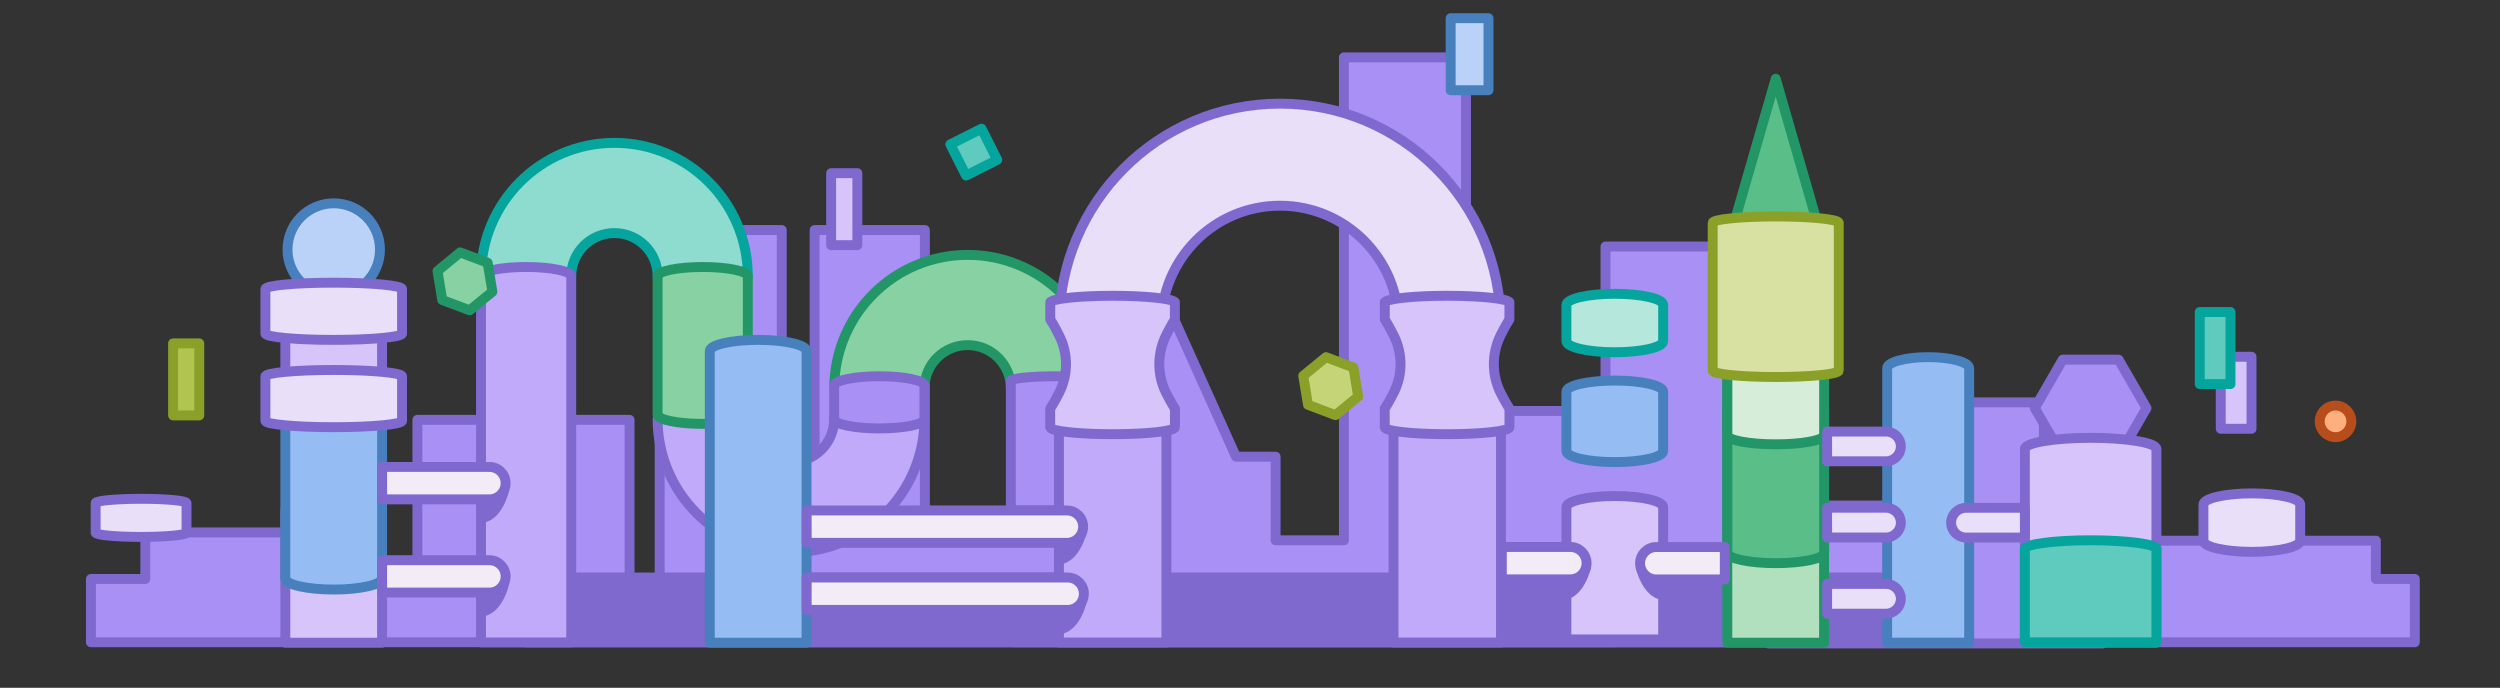 <?xml version="1.0" encoding="utf-8"?>
<svg xmlns="http://www.w3.org/2000/svg" width="378" height="104" viewBox="0 0 378 104" fill="none">
<rect x="0" y="0" width="378" height="104" fill="#333333" stroke="none"/>
<g clip-path="url(#clip0_3162_13921)">
<path d="M359.23 87.54V81.75H317.91V76.44H309.03V60.84H288.51V76.44H267.39V87.54H261.21V37.27H242.75V62.14H222V81.69H221.66V8.67H203.2V81.69H192.87V69.05H186.88L170.67 33.03L170.51 69.05H153.36V80.5H139.84V34.78H123.17V80.5H118.2V34.78H99.74V87.54H95.19V63.48H63.11V87.54H54.05V80.5H21.97V87.54H13.75V97.11H153.36V97.13H192.3H192.87H222H240.91H244.07V97.11H267.39V97.29H317.91V97.11H365.12V87.54H359.23Z" fill="#A990F5" stroke="#7F69CE" stroke-width="1.5" stroke-linejoin="round"/>
<path d="M295.8 87.32H79.55V97.13H295.8V87.32Z" fill="#7F69CE" stroke="#7F69CE" stroke-width="1.5" stroke-linejoin="round"/>
<path d="M113.07 41.77C113.07 30.63 104.04 21.6 92.9 21.6C81.76 21.6 72.73 30.63 72.73 41.77H86.37C86.37 38.16 89.29 35.24 92.9 35.24C96.51 35.24 99.43 38.16 99.43 41.77H113.07Z" fill="#8EDBCF" stroke="#05A49C" stroke-width="1.5" stroke-linejoin="round"/>
<path d="M99.43 63.35C99.43 74.49 108.46 83.52 119.6 83.52C130.74 83.52 139.77 74.49 139.77 63.35H126.13C126.13 66.96 123.21 69.88 119.6 69.88C115.99 69.88 113.07 66.96 113.07 63.35H99.43Z" fill="#C2AAFA" stroke="#7F69CE" stroke-width="1.5" stroke-linejoin="round"/>
<path d="M166.48 58.71C166.48 47.57 157.45 38.54 146.31 38.54C135.17 38.54 126.14 47.57 126.14 58.71H139.78C139.78 55.1 142.7 52.18 146.31 52.18C149.92 52.18 152.84 55.1 152.84 58.71H166.48Z" fill="#87D1A3" stroke="#239667" stroke-width="1.5" stroke-linejoin="round"/>
<path d="M79.55 40.37C75.78 40.37 72.73 41 72.73 41.77V97.13H86.37V41.77C86.37 41 83.32 40.37 79.55 40.37Z" fill="#C2AAFA" stroke="#7F69CE" stroke-width="1.5" stroke-linejoin="round"/>
<path d="M159.66 56.89C155.89 56.89 152.84 57.21 152.84 57.6V77.18H166.48V57.6C166.48 57.21 163.43 56.89 159.66 56.89Z" fill="#A990F5" stroke="#7F69CE" stroke-width="1.5" stroke-linejoin="round"/>
<path d="M106.25 40.37C102.48 40.37 99.43 41 99.43 41.77V62.69C99.43 63.46 102.48 64.09 106.25 64.09C110.02 64.09 113.07 63.46 113.07 62.69V41.77C113.07 41 110.02 40.37 106.25 40.37Z" fill="#87D1A3" stroke="#239667" stroke-width="1.5" stroke-linejoin="round"/>
<path d="M132.95 56.89C129.18 56.89 126.13 57.52 126.13 58.29V63.38C126.13 64.15 129.18 64.78 132.95 64.78C136.72 64.78 139.77 64.15 139.77 63.38V58.29C139.77 57.52 136.72 56.89 132.95 56.89Z" fill="#A990F5" stroke="#7F69CE" stroke-width="1.5" stroke-linejoin="round"/>
<path d="M226.89 49.03C226.89 30.61 211.95 15.67 193.53 15.67C175.11 15.67 160.17 30.61 160.17 49.03H175.6C175.6 39.13 183.63 31.1 193.53 31.1C203.43 31.1 211.46 39.13 211.46 49.03H226.89Z" fill="#EADFF8" stroke="#7F69CE" stroke-width="1.5" stroke-linejoin="round"/>
<path d="M176.36 64.59H160.11V97.14H176.36V64.59Z" fill="#C2AAFA" stroke="#7F69CE" stroke-width="1.5" stroke-linejoin="round"/>
<path d="M50.46 75.5C46.42 75.5 43.14 76.25 43.14 77.18V97.18H57.77V77.18C57.77 76.25 54.49 75.5 50.46 75.5Z" fill="#D7C4FA" stroke="#7F69CE" stroke-width="1.5" stroke-linejoin="round"/>
<path d="M114.64 51.39C110.6 51.39 107.32 52.14 107.32 53.07V97.18H121.95V53.07C121.95 52.14 118.67 51.39 114.64 51.39Z" fill="#96BDF3" stroke="#4780BC" stroke-width="1.5" stroke-linejoin="round"/>
<path d="M291.54 54C288.11 54 285.34 54.75 285.34 55.68V97.17H297.74V55.68C297.74 54.75 294.96 54 291.54 54Z" fill="#96BDF3" stroke="#4780BC" stroke-width="1.5" stroke-linejoin="round"/>
<path d="M268.49 51.39C264.45 51.39 261.17 52.14 261.17 53.07V97.18H275.8V53.07C275.8 52.14 272.52 51.39 268.49 51.39Z" fill="#B0E0BD" stroke="#239667" stroke-width="1.5" stroke-linejoin="round"/>
<path d="M268.49 85.15C272.53 85.15 275.81 84.45 275.81 83.58V61.69H261.18V83.58C261.18 84.45 264.46 85.15 268.49 85.15Z" fill="#5ABE89" stroke="#239667" stroke-width="1.5" stroke-linejoin="round"/>
<path d="M268.49 67.18C272.53 67.18 275.81 66.56 275.81 65.8V46.54H261.18V65.8C261.18 66.56 264.46 67.18 268.49 67.18Z" fill="#D6EDD9" stroke="#239667" stroke-width="1.5" stroke-linejoin="round"/>
<path d="M50.46 57.57C46.42 57.57 43.14 58.32 43.14 59.25V87.46C43.14 88.39 46.42 89.14 50.45 89.14C54.48 89.14 57.77 88.39 57.77 87.46V59.25C57.77 58.32 54.49 57.57 50.46 57.57Z" fill="#96BDF3" stroke="#4780BC" stroke-width="1.5" stroke-linejoin="round"/>
<path d="M50.46 48.63C46.42 48.63 43.14 49.38 43.14 50.31V59.28C43.14 60.21 46.42 60.96 50.45 60.96C54.48 60.96 57.77 60.21 57.77 59.28V50.31C57.77 49.38 54.49 48.63 50.46 48.63Z" fill="#D7C4FA" stroke="#7F69CE" stroke-width="1.5" stroke-linejoin="round"/>
<path d="M244.16 75C240.12 75 236.84 75.75 236.84 76.68V96.68H251.47V76.68C251.47 75.75 248.19 75 244.16 75Z" fill="#D7C4FA" stroke="#7F69CE" stroke-width="1.5" stroke-linejoin="round"/>
<path d="M244.16 57.54C240.12 57.54 236.84 58.29 236.84 59.22V68.19C236.84 69.12 240.12 69.87 244.15 69.87C248.18 69.87 251.47 69.12 251.47 68.19V59.22C251.47 58.29 248.19 57.54 244.16 57.54Z" fill="#96BDF3" stroke="#4780BC" stroke-width="1.5" stroke-linejoin="round"/>
<path d="M244.16 44.42C240.12 44.42 236.84 45.17 236.84 46.1V51.58C236.84 52.51 240.12 53.26 244.15 53.26C248.18 53.26 251.47 52.51 251.47 51.58V46.1C251.47 45.17 248.19 44.42 244.16 44.42Z" fill="#B6E7DD" stroke="#05A49C" stroke-width="1.5" stroke-linejoin="round"/>
<path d="M340.48 74.6C336.44 74.6 333.16 75.35 333.16 76.28V81.76C333.16 82.69 336.44 83.44 340.47 83.44C344.5 83.44 347.79 82.69 347.79 81.76V76.28C347.79 75.35 344.51 74.6 340.48 74.6Z" fill="#EADFF8" stroke="#7F69CE" stroke-width="1.5" stroke-linejoin="round"/>
<path d="M177.62 45.67C177.18 45.14 173.15 44.72 168.23 44.72C163.31 44.72 159.28 45.14 158.84 45.67H158.8V48.3C158.8 48.3 159.41 49.22 160.2 50.83C161.51 53.5 161.51 56.65 160.18 59.31C159.4 60.88 158.79 61.78 158.79 61.78V64.6C158.79 65.18 163.01 65.65 168.22 65.65C173.43 65.65 177.65 65.18 177.65 64.6V61.78C177.65 61.78 177.09 60.94 176.34 59.47C174.94 56.7 174.94 53.45 176.32 50.67C177.07 49.16 177.64 48.3 177.64 48.3V45.67H177.6H177.62Z" fill="#D7C4FA" stroke="#7F69CE" stroke-width="1.5" stroke-linejoin="round"/>
<path d="M57.78 70.6H74C75.35 70.6 76.45 71.7 76.45 73.05C76.45 74.4 75.35 75.5 74 75.5H57.78V70.6Z" fill="#F3ECF7" stroke="#7F69CE" stroke-width="1.5" stroke-linejoin="round"/>
<path d="M57.78 84.7H74C75.35 84.7 76.45 85.8 76.45 87.15C76.45 88.5 75.35 89.6 74 89.6H57.78V84.7Z" fill="#F3ECF7" stroke="#7F69CE" stroke-width="1.5" stroke-linejoin="round"/>
<path d="M121.97 87.32H161.43C162.78 87.32 163.88 88.42 163.88 89.77C163.88 91.12 162.78 92.22 161.43 92.22H121.97V87.32Z" fill="#F3ECF7" stroke="#7F69CE" stroke-width="1.5" stroke-linejoin="round"/>
<path d="M227.08 82.7H237.44C238.79 82.7 239.89 83.8 239.89 85.15C239.89 86.5 238.79 87.6 237.44 87.6H227.08V82.7Z" fill="#F3ECF7" stroke="#7F69CE" stroke-width="1.5" stroke-linejoin="round"/>
<path d="M121.97 77.18H161.32C162.67 77.18 163.77 78.28 163.77 79.63C163.77 80.98 162.67 82.08 161.32 82.08H121.97V77.18Z" fill="#F3ECF7" stroke="#7F69CE" stroke-width="1.5" stroke-linejoin="round"/>
<path d="M50.46 55.94C44.76 55.94 40.13 56.37 40.13 56.9V63.63C40.13 64.16 44.75 64.59 50.46 64.59C56.17 64.59 60.79 64.16 60.79 63.63V56.9C60.79 56.37 56.17 55.94 50.46 55.94Z" fill="#EADFF8" stroke="#7F69CE" stroke-width="1.5" stroke-linejoin="round"/>
<path d="M50.46 44.72C54.32 44.72 57.45 41.591 57.45 37.73C57.45 33.87 54.32 30.74 50.46 30.74C46.599 30.74 43.47 33.87 43.47 37.73C43.47 41.591 46.599 44.72 50.46 44.72Z" fill="#BBD2F8" stroke="#4780BC" stroke-width="1.5" stroke-linejoin="round"/>
<path d="M50.46 42.74C44.76 42.74 40.13 43.17 40.13 43.7V50.43C40.13 50.96 44.75 51.39 50.46 51.39C56.17 51.39 60.79 50.96 60.79 50.43V43.7C60.79 43.17 56.17 42.74 50.46 42.74Z" fill="#EADFF8" stroke="#7F69CE" stroke-width="1.5" stroke-linejoin="round"/>
<path d="M21.33 75.42C17.54 75.42 14.46 75.71 14.46 76.06V80.54C14.46 80.89 17.54 81.18 21.33 81.18C25.12 81.18 28.2 80.89 28.2 80.54V76.06C28.2 75.71 25.12 75.42 21.33 75.42Z" fill="#EADFF8" stroke="#7F69CE" stroke-width="1.5" stroke-linejoin="round"/>
<path d="M30.13 51.92H26.17V62.81H30.13V51.92Z" fill="#B0C44F" stroke="#8AA028" stroke-width="1.5" stroke-linejoin="round"/>
<path d="M225.06 2.75H219.34V13.64H225.06V2.75Z" fill="#BBD2F8" stroke="#4780BC" stroke-width="1.5" stroke-linejoin="round"/>
<path d="M340.43 53.94H335.78V64.83H340.43V53.94Z" fill="#D7C4FA" stroke="#7F69CE" stroke-width="1.5" stroke-linejoin="round"/>
<path d="M337.25 47.18H332.6V58.07H337.25V47.18Z" fill="#5FCBBF" stroke="#05A49C" stroke-width="1.5" stroke-linejoin="round"/>
<path d="M129.63 26.18H125.67V37.07H129.63V26.18Z" fill="#D7C4FA" stroke="#7F69CE" stroke-width="1.5" stroke-linejoin="round"/>
<path d="M200.49 54L197.05 56.82L197.77 61.2L201.92 62.77L205.36 59.95L204.64 55.57L200.49 54Z" fill="#C6D478" stroke="#8AA028" stroke-width="1.5" stroke-linejoin="round"/>
<path d="M73.73 39.73L69.58 38.16L66.15 40.98L66.87 45.36L71.02 46.92L74.45 44.11L73.73 39.73Z" fill="#87D1A3" stroke="#239667" stroke-width="1.5" stroke-linejoin="round"/>
<path d="M148.407 19.453L143.692 21.83L146.07 26.545L150.784 24.167L148.407 19.453Z" fill="#5FCBBF" stroke="#05A49C" stroke-width="1.5" stroke-linejoin="round"/>
<path d="M164.32 80.43C164.32 80.43 163.45 84.68 160.52 85.3L160.35 82.25L162 81.96L164.31 80.43H164.32Z" fill="#7F69CE"/>
<path d="M76.98 74.16C76.98 74.16 76.11 78.41 73.18 79.03L73.01 75.98L74.66 75.69L76.97 74.16H76.98Z" fill="#7F69CE"/>
<path d="M76.98 88.32C76.98 88.32 76.11 92.57 73.18 93.19L73.01 90.14L74.66 89.85L76.97 88.32H76.98Z" fill="#7F69CE"/>
<path d="M164.32 90.99C164.32 90.99 163.45 95.24 160.52 95.86L160.35 92.81L162 92.52L164.31 90.99H164.32Z" fill="#7F69CE"/>
<path d="M268.49 11.91L261.17 37.27H268.49H275.8L268.49 11.91Z" fill="#5ABE89" stroke="#239667" stroke-width="1.5" stroke-linejoin="round"/>
<path d="M240.55 85.82C240.55 85.82 239.68 90.07 236.75 90.69L236.58 87.64L238.23 87.35L240.54 85.82H240.55Z" fill="#7F69CE"/>
<path d="M260.79 87.61H250.43C249.08 87.61 247.98 86.51 247.98 85.16C247.98 83.81 249.08 82.71 250.43 82.71H260.79V87.61Z" fill="#F3ECF7" stroke="#7F69CE" stroke-width="1.5" stroke-linejoin="round"/>
<path d="M247.32 85.82C247.32 85.82 248.19 90.07 251.12 90.69L251.29 87.64L249.64 87.35L247.33 85.82H247.32Z" fill="#7F69CE"/>
<path d="M268.49 32.73C263.23 32.73 258.96 33.16 258.96 33.69V56.04C258.96 56.57 263.23 57 268.49 57C273.75 57 278.02 56.57 278.02 56.04V33.69C278.02 33.16 273.75 32.73 268.49 32.73Z" fill="#D9E1A2" stroke="#8AA028" stroke-width="1.5" stroke-linejoin="round"/>
<path d="M320.33 54.38H311.88L307.66 61.7L311.88 69.01H320.33L324.55 61.7L320.33 54.38Z" fill="#A990F5" stroke="#7F69CE" stroke-width="1.5" stroke-linejoin="round"/>
<path d="M316.1 66.2C310.61 66.2 306.16 66.95 306.16 67.88V97.18H326.05V67.88C326.05 66.95 321.6 66.2 316.11 66.2H316.1Z" fill="#D7C4FA" stroke="#7F69CE" stroke-width="1.5" stroke-linejoin="round"/>
<path d="M316.1 81.69C310.61 81.69 306.16 82.28 306.16 83V97.11H326.05V83C326.05 82.28 321.6 81.69 316.11 81.69H316.1Z" fill="#5FCBBF" stroke="#05A49C" stroke-width="1.5" stroke-linejoin="round"/>
<path d="M353.13 66.1C354.45 66.1 355.52 65.03 355.52 63.71C355.52 62.39 354.45 61.32 353.13 61.32C351.81 61.32 350.74 62.39 350.74 63.71C350.74 65.03 351.81 66.1 353.13 66.1Z" fill="#FFAF7E" stroke="#B74D1A" stroke-width="1.5" stroke-linejoin="round"/>
<path d="M276.26 65.25H285.16C286.4 65.25 287.41 66.26 287.41 67.5C287.41 68.74 286.4 69.75 285.16 69.75H276.26V65.24V65.25Z" fill="#EADFF8" stroke="#7F69CE" stroke-width="1.5" stroke-linejoin="round"/>
<path d="M276.26 76.77H285.16C286.4 76.77 287.41 77.78 287.41 79.02C287.41 80.26 286.4 81.27 285.16 81.27H276.26V76.76V76.77Z" fill="#EADFF8" stroke="#7F69CE" stroke-width="1.5" stroke-linejoin="round"/>
<path d="M276.26 88.29H285.16C286.4 88.29 287.41 89.3 287.41 90.54C287.41 91.78 286.4 92.79 285.16 92.79H276.26V88.28V88.29Z" fill="#EADFF8" stroke="#7F69CE" stroke-width="1.5" stroke-linejoin="round"/>
<path d="M306.16 81.28H297.26C296.02 81.28 295.01 80.27 295.01 79.03C295.01 77.79 296.02 76.78 297.26 76.78H306.16V81.29V81.28Z" fill="#EADFF8" stroke="#7F69CE" stroke-width="1.5" stroke-linejoin="round"/>
<path d="M226.95 64.59H210.7V97.14H226.95V64.59Z" fill="#C2AAFA" stroke="#7F69CE" stroke-width="1.5" stroke-linejoin="round"/>
<path d="M228.2 45.67C227.76 45.14 223.73 44.72 218.81 44.72C213.89 44.72 209.86 45.14 209.42 45.67H209.38V48.3C209.38 48.3 209.99 49.22 210.78 50.83C212.09 53.5 212.09 56.65 210.76 59.31C209.98 60.88 209.37 61.78 209.37 61.78V64.6C209.37 65.18 213.59 65.65 218.8 65.65C224.01 65.65 228.23 65.18 228.23 64.6V61.78C228.23 61.78 227.67 60.94 226.92 59.47C225.52 56.7 225.52 53.45 226.9 50.67C227.65 49.16 228.22 48.3 228.22 48.3V45.67H228.18H228.2Z" fill="#D7C4FA" stroke="#7F69CE" stroke-width="1.5" stroke-linejoin="round"/>
</g>
<defs>
<clipPath id="clip0_3162_13921">
<rect width="352.87" height="96.04" fill="white" transform="translate(13 2)"/>
</clipPath>
</defs>
</svg>